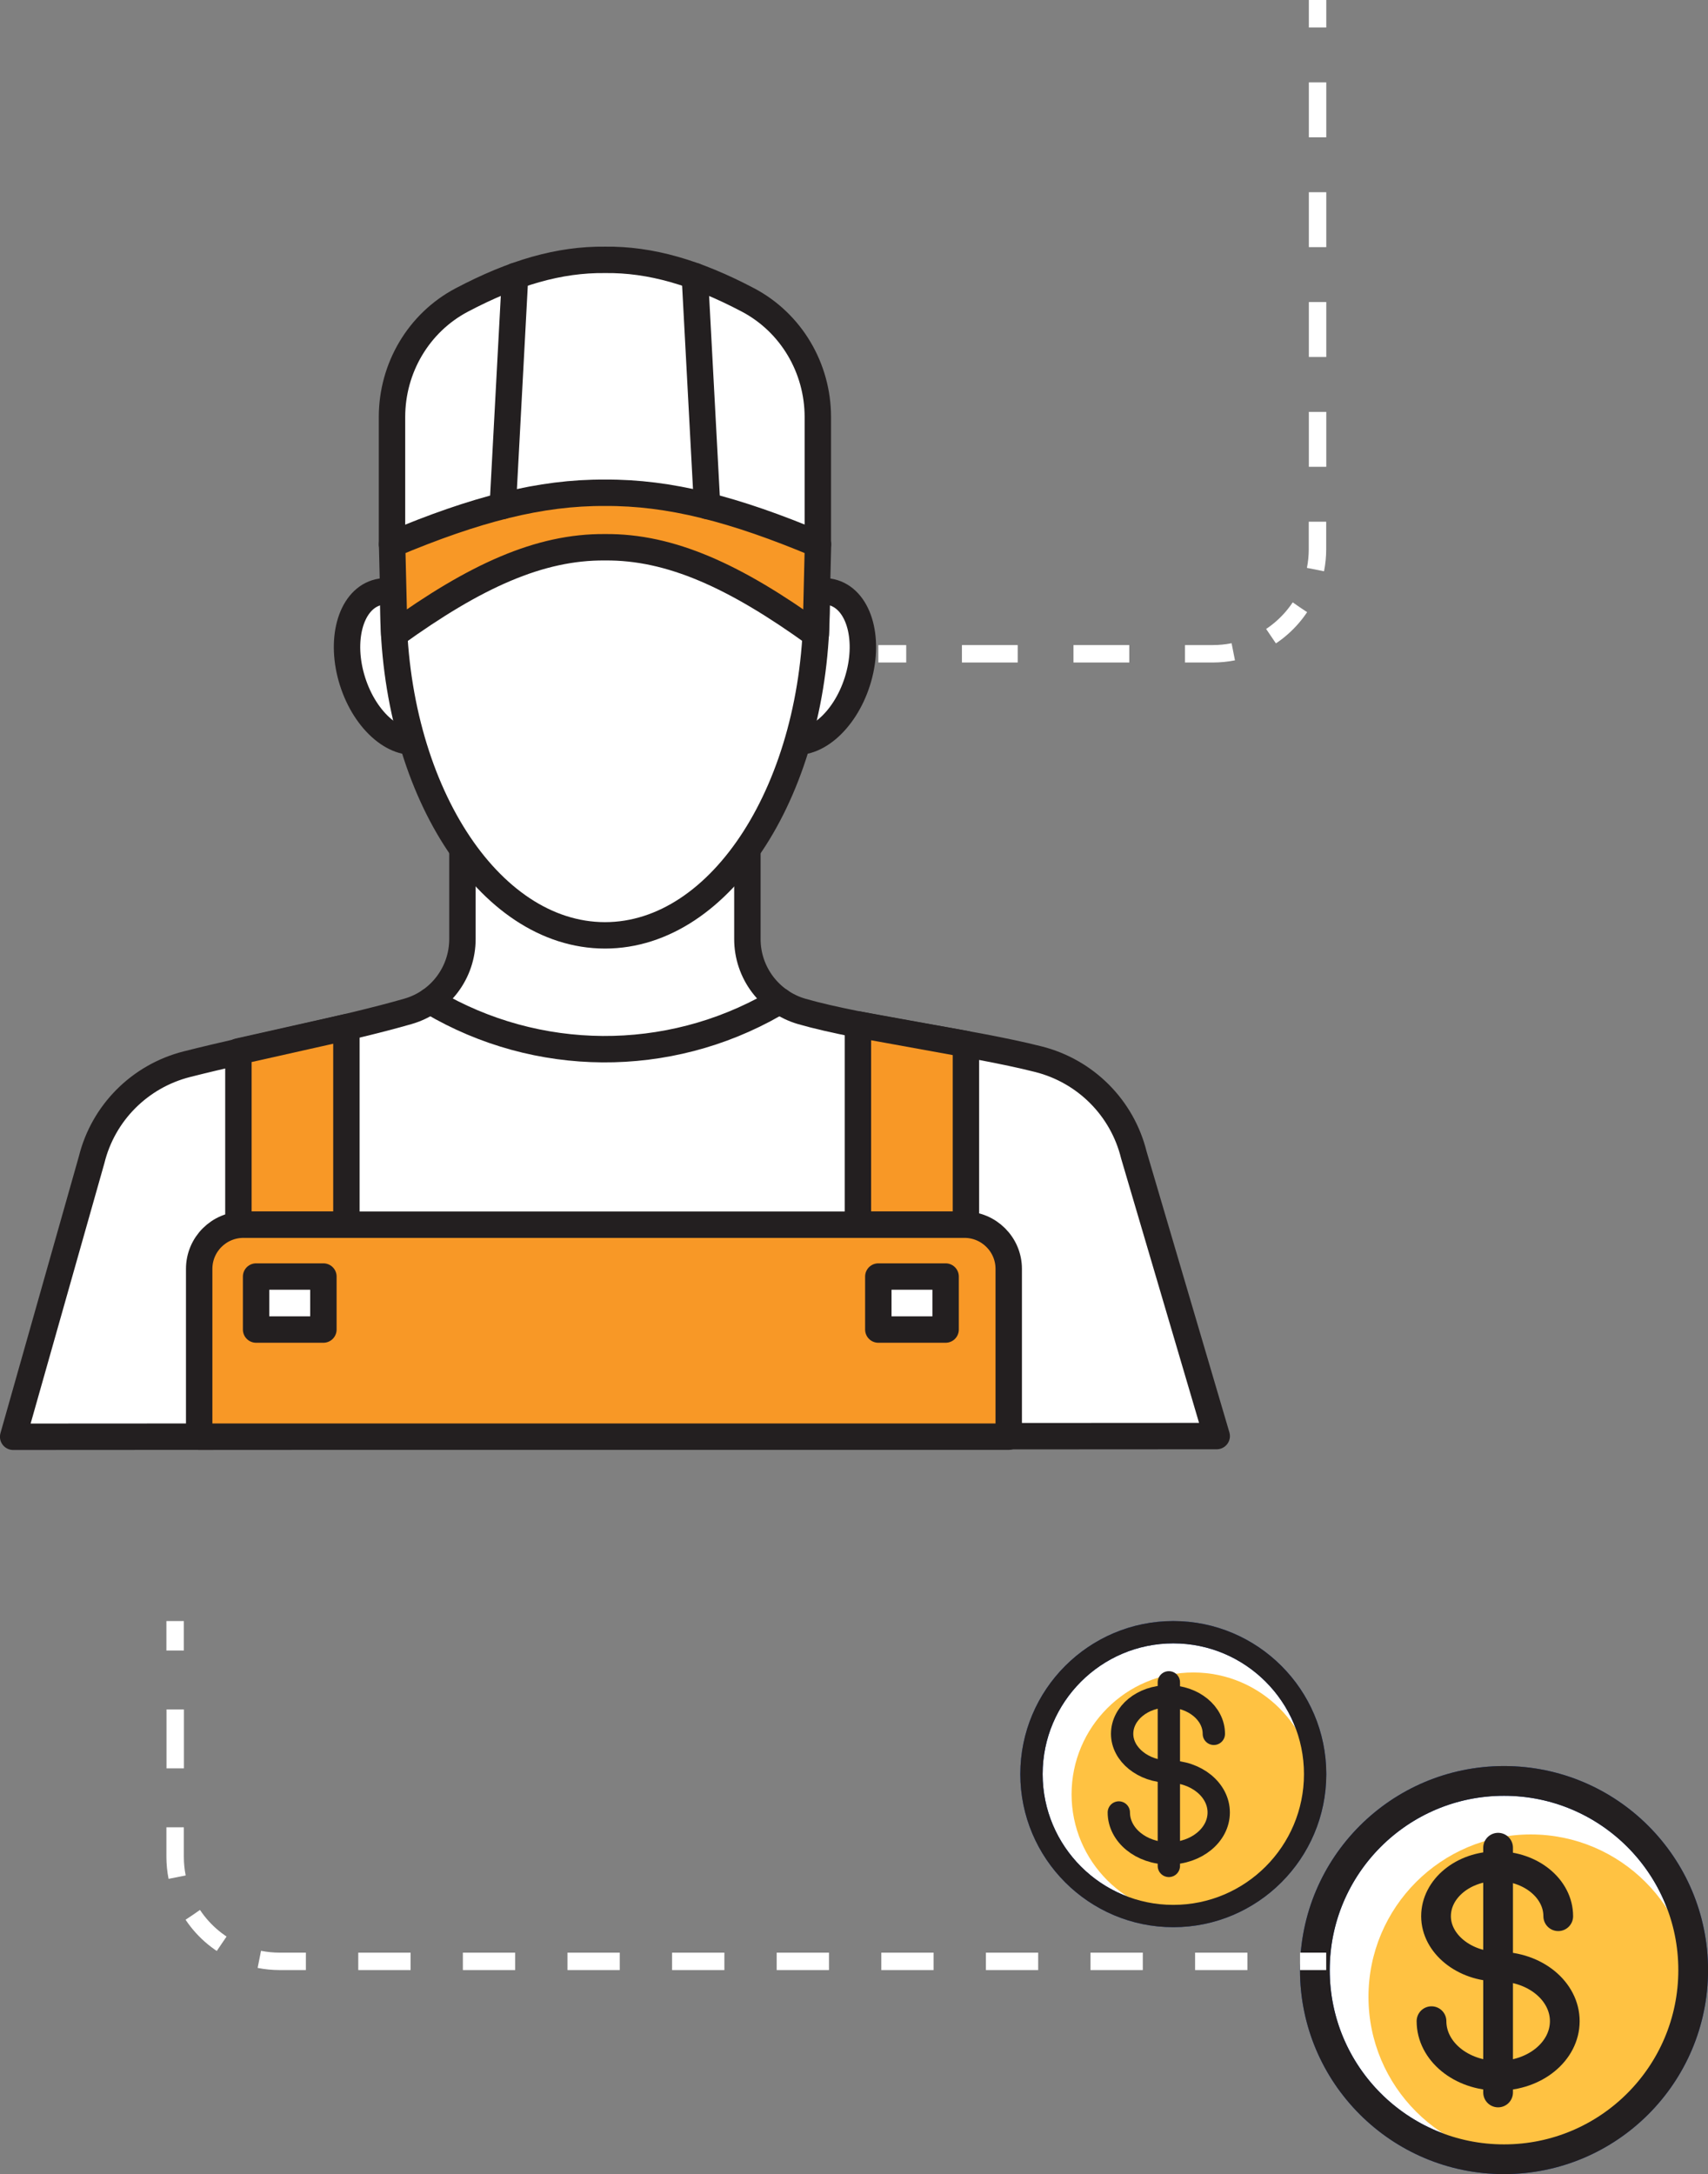 <?xml version="1.0" encoding="UTF-8"?>
<svg id="Layer_1" data-name="Layer 1" xmlns="http://www.w3.org/2000/svg" xmlns:xlink="http://www.w3.org/1999/xlink" viewBox="0 0 195.94 249.41">
  <rect x="0" y="0" width="195.94" height="249.41" fill="#808080" stroke="none"/>
  <defs>
    <style>
      .cls-1, .cls-2, .cls-3, .cls-4, .cls-5, .cls-6, .cls-7, .cls-8, .cls-9, .cls-10, .cls-11, .cls-12, .cls-13, .cls-14 {
        fill: none;
      }

      .cls-2 {
        stroke-dasharray: 0 0 6 6;
      }

      .cls-2, .cls-5, .cls-6, .cls-11, .cls-12, .cls-13 {
        stroke: #fff;
        stroke-width: 2px;
      }

      .cls-3, .cls-4, .cls-8, .cls-10, .cls-14 {
        stroke: #231f20;
      }

      .cls-3, .cls-4, .cls-14 {
        stroke-linecap: round;
        stroke-linejoin: round;
      }

      .cls-3, .cls-9, .cls-10 {
        stroke-width: 3.41px;
      }

      .cls-15 {
        clip-path: url(#clippath);
      }

      .cls-16 {
        fill: #f89826;
      }

      .cls-17 {
        fill: #fff;
      }

      .cls-18 {
        fill: #ffc242;
      }

      .cls-4, .cls-7, .cls-8 {
        stroke-width: 2.56px;
      }

      .cls-5 {
        stroke-dasharray: 0 0 6.76 6.76;
      }

      .cls-7, .cls-8, .cls-9, .cls-10 {
        stroke-miterlimit: 10;
      }

      .cls-7, .cls-9 {
        stroke: #1742a3;
      }

      .cls-19 {
        clip-path: url(#clippath-1);
      }

      .cls-20 {
        clip-path: url(#clippath-4);
      }

      .cls-21 {
        clip-path: url(#clippath-3);
      }

      .cls-22 {
        clip-path: url(#clippath-2);
      }

      .cls-11 {
        stroke-dasharray: 0 0 6.3 6.3;
      }

      .cls-12 {
        stroke-dasharray: 0 0 4.71 4.71;
      }

      .cls-13 {
        stroke-dasharray: 0 0 6.4 6.4;
      }

      .cls-14 {
        stroke-width: 3.03px;
      }
    </style>
    <clipPath id="clippath">
      <rect class="cls-1" width="195.94" height="249.41"/>
    </clipPath>
    <clipPath id="clippath-1">
      <rect class="cls-1" width="195.94" height="249.41"/>
    </clipPath>
    <clipPath id="clippath-2">
      <rect class="cls-1" width="195.94" height="249.41"/>
    </clipPath>
    <clipPath id="clippath-3">
      <rect class="cls-1" width="195.94" height="249.41"/>
    </clipPath>
    <clipPath id="clippath-4">
      <rect class="cls-1" width="195.94" height="249.41"/>
    </clipPath>
  </defs>
  <g class="cls-15">
    <path class="cls-17" d="M134.6,219.8c-8.97,0-16.27-7.3-16.27-16.28s7.3-16.28,16.27-16.28,16.27,7.3,16.27,16.28-7.3,16.28-16.27,16.28"/>
    <path class="cls-7" d="M134.6,219.8c-8.97,0-16.27-7.3-16.27-16.28s7.3-16.28,16.27-16.28,16.27,7.3,16.27,16.28-7.3,16.28-16.27,16.28Z"/>
    <path class="cls-18" d="M136.9,219.8c-7.7,0-13.97-6.27-13.97-13.97s6.27-13.97,13.97-13.97,13.97,6.27,13.97,13.97-6.26,13.97-13.97,13.97"/>
    <path class="cls-8" d="M134.6,219.8c-8.97,0-16.27-7.3-16.27-16.28s7.3-16.28,16.27-16.28,16.27,7.3,16.27,16.28-7.3,16.28-16.27,16.28Z"/>
    <path class="cls-4" d="M128.35,207.92c0,2.59,2.57,4.69,5.73,4.69s5.73-2.1,5.73-4.69-2.57-4.69-5.73-4.69c-2.9,0-5.35-1.96-5.35-4.33s2.35-4.3,5.26-4.3,5.26,1.93,5.26,4.3"/>
  </g>
  <line class="cls-4" x1="134.09" y1="214.05" x2="134.09" y2="192.99"/>
  <g class="cls-19">
    <path class="cls-17" d="M172.54,247.7c-11.96,0-21.7-9.74-21.7-21.7s9.73-21.7,21.7-21.7,21.7,9.74,21.7,21.7-9.73,21.7-21.7,21.7"/>
    <ellipse class="cls-9" cx="172.54" cy="226" rx="21.7" ry="21.7"/>
    <path class="cls-18" d="M175.61,247.7c-10.27,0-18.62-8.36-18.62-18.63s8.35-18.63,18.62-18.63,18.62,8.36,18.62,18.63-8.35,18.63-18.62,18.63"/>
    <ellipse class="cls-10" cx="172.54" cy="226" rx="21.7" ry="21.7"/>
    <path class="cls-3" d="M164.22,231.86c0,3.46,3.42,6.26,7.65,6.26s7.64-2.8,7.64-6.26-3.42-6.26-7.64-6.26c-3.87,0-7.13-2.61-7.13-5.78s3.14-5.74,7.01-5.74,7.01,2.57,7.01,5.74"/>
  </g>
  <line class="cls-3" x1="171.86" y1="240.04" x2="171.86" y2="211.96"/>
  <g class="cls-22">
    <line class="cls-11" x1="151.15" y1="9.45" x2="151.15" y2="56.7"/>
    <path class="cls-12" d="M149.12,69.67c-1.31,1.96-3.18,3.51-5.39,4.42"/>
    <line class="cls-13" x1="129.55" y1="75" x2="107.16" y2="75"/>
    <path class="cls-6" d="M103.96,75h-3.2m40.72-.23c-.76,.15-1.54,.23-2.34,.23h-3.2m15.2-15.15v3.15c0,.8-.08,1.58-.23,2.34M151.15,0V3.15"/>
    <path class="cls-17" d="M53.05,97.51v10.21c0,3.85-2.54,7.24-6.25,8.3-6.96,2.01-17.59,4.09-25.36,6.06-5.4,1.37-9.6,5.58-10.93,10.97L1.51,164.82l138.07-.08-9.51-32.26c-1.33-5.39-5.53-9.6-10.93-10.97-7.76-1.97-20.19-3.48-27.15-5.48-3.71-1.07-6.25-4.46-6.25-8.3v-10.21"/>
    <path class="cls-14" d="M53.05,97.51v10.21c0,3.85-2.54,7.24-6.25,8.3-6.96,2.01-17.59,4.09-25.36,6.06-5.4,1.37-9.6,5.58-10.93,10.97L1.51,164.82l138.07-.08-9.51-32.26c-1.33-5.39-5.53-9.6-10.93-10.97-7.76-1.97-20.19-3.48-27.15-5.48-3.71-1.07-6.25-4.46-6.25-8.3v-10.21"/>
    <path class="cls-17" d="M51.23,74.76c1.48,4.67,.26,9.22-2.72,10.16-2.98,.94-6.59-2.09-8.07-6.76s-.26-9.22,2.72-10.16c2.98-.94,6.59,2.09,8.07,6.76"/>
    <path class="cls-14" d="M51.23,74.76c1.48,4.67,.26,9.22-2.72,10.16-2.98,.94-6.59-2.09-8.07-6.76s-.26-9.22,2.72-10.16c2.98-.94,6.59,2.09,8.07,6.76Z"/>
    <path class="cls-17" d="M87.57,74.76c-1.48,4.67-.26,9.22,2.72,10.16,2.98,.94,6.59-2.09,8.07-6.76s.26-9.22-2.72-10.16c-2.98-.94-6.59,2.09-8.07,6.76"/>
    <path class="cls-14" d="M87.57,74.76c-1.48,4.67-.26,9.22,2.72,10.16,2.98,.94,6.59-2.09,8.07-6.76s.26-9.22-2.72-10.16c-2.98-.94-6.59,2.09-8.07,6.76Z"/>
    <path class="cls-17" d="M69.4,56.53c-11.9,0-22.24,5.35-23.87,5.91-.27,2.24-.41,4.54-.41,6.89,0,20.97,10.87,37.96,24.28,37.97,13.41,0,24.28-17,24.28-37.97,0-2.36-.14-4.66-.41-6.89-1.63-.56-11.97-5.91-23.87-5.91"/>
    <path class="cls-14" d="M69.4,56.53c-11.9,0-22.24,5.35-23.87,5.91-.27,2.24-.41,4.54-.41,6.89,0,20.97,10.87,37.96,24.28,37.97,13.41,0,24.28-17,24.28-37.97,0-2.36-.14-4.66-.41-6.89-1.63-.56-11.97-5.91-23.87-5.91Z"/>
    <path class="cls-17" d="M69.4,29.81c-5.25-.06-10.48,1.47-16.42,4.6-4.96,2.61-8.01,7.82-8.01,13.42v14.62h48.85v-14.62c0-5.6-3.05-10.8-8.01-13.42-5.94-3.13-11.17-4.67-16.42-4.6"/>
    <path class="cls-14" d="M69.4,29.81c-5.25-.06-10.48,1.47-16.42,4.6-4.96,2.61-8.01,7.82-8.01,13.42v14.62h48.85v-14.62c0-5.6-3.05-10.8-8.01-13.42-5.94-3.13-11.17-4.67-16.42-4.6Z"/>
    <path class="cls-16" d="M69.4,56.53c-7.39-.05-14.84,1.88-24.42,5.91l.25,10.33c9.27-6.69,16.68-10.06,24.18-9.99,7.5-.07,14.91,3.3,24.18,9.99l.25-10.33c-9.58-4.03-17.04-5.96-24.43-5.91"/>
    <path class="cls-14" d="M69.4,56.53c-7.39-.05-14.84,1.88-24.42,5.91l.25,10.33c9.27-6.69,16.68-10.06,24.18-9.99,7.5-.07,14.91,3.3,24.18,9.99l.25-10.33c-9.58-4.03-17.04-5.96-24.43-5.91Z"/>
  </g>
  <line class="cls-14" x1="57.68" y1="58.04" x2="59.09" y2="31.67"/>
  <line class="cls-14" x1="81.12" y1="58.04" x2="79.71" y2="31.67"/>
  <polygon class="cls-16" points="27.35 120.62 27.35 140.49 39.74 140.49 39.74 117.84 27.35 120.62"/>
  <polygon class="cls-14" points="27.35 120.62 27.35 140.49 39.74 140.49 39.74 117.84 27.35 120.62"/>
  <polygon class="cls-16" points="110.81 119.77 110.81 140.49 98.42 140.49 98.42 117.52 110.81 119.77"/>
  <polygon class="cls-14" points="110.81 119.77 110.81 140.49 98.42 140.49 98.42 117.52 110.81 119.77"/>
  <g class="cls-21">
    <path class="cls-16" d="M27.93,140.49H110.64c2.8,0,5.08,2.27,5.08,5.07v19.25H22.85v-19.25c0-2.8,2.27-5.07,5.08-5.07"/>
    <path class="cls-14" d="M27.93,140.49H110.64c2.8,0,5.08,2.27,5.08,5.07v19.25H22.85v-19.25c0-2.8,2.27-5.07,5.08-5.07Z"/>
  </g>
  <rect class="cls-17" x="29.38" y="146.44" width="7.72" height="6.08"/>
  <rect class="cls-14" x="29.38" y="146.44" width="7.72" height="6.08"/>
  <rect class="cls-17" x="100.76" y="146.44" width="7.72" height="6.08"/>
  <rect class="cls-14" x="100.76" y="146.44" width="7.72" height="6.08"/>
  <g class="cls-20">
    <path class="cls-17" d="M49.34,114.82l.2,.12c12.08,7.13,27.07,7.23,39.25,.26l.67-.38"/>
    <path class="cls-14" d="M49.34,114.82l.2,.12c12.08,7.13,27.07,7.23,39.25,.26l.67-.38"/>
    <line class="cls-5" x1="20.1" y1="196.1" x2="20.1" y2="206.24"/>
    <path class="cls-12" d="M22.12,219.67c1.31,1.96,3.18,3.51,5.39,4.42"/>
    <line class="cls-2" x1="41.1" y1="225" x2="146.14" y2="225"/>
    <path class="cls-6" d="M149.14,225h3m-122.39-.23c.76,.15,1.54,.23,2.34,.23h3m-15-15.38v3.38c0,.8,.08,1.58,.23,2.34m-.23-29.38v3.38"/>
  </g>
</svg>